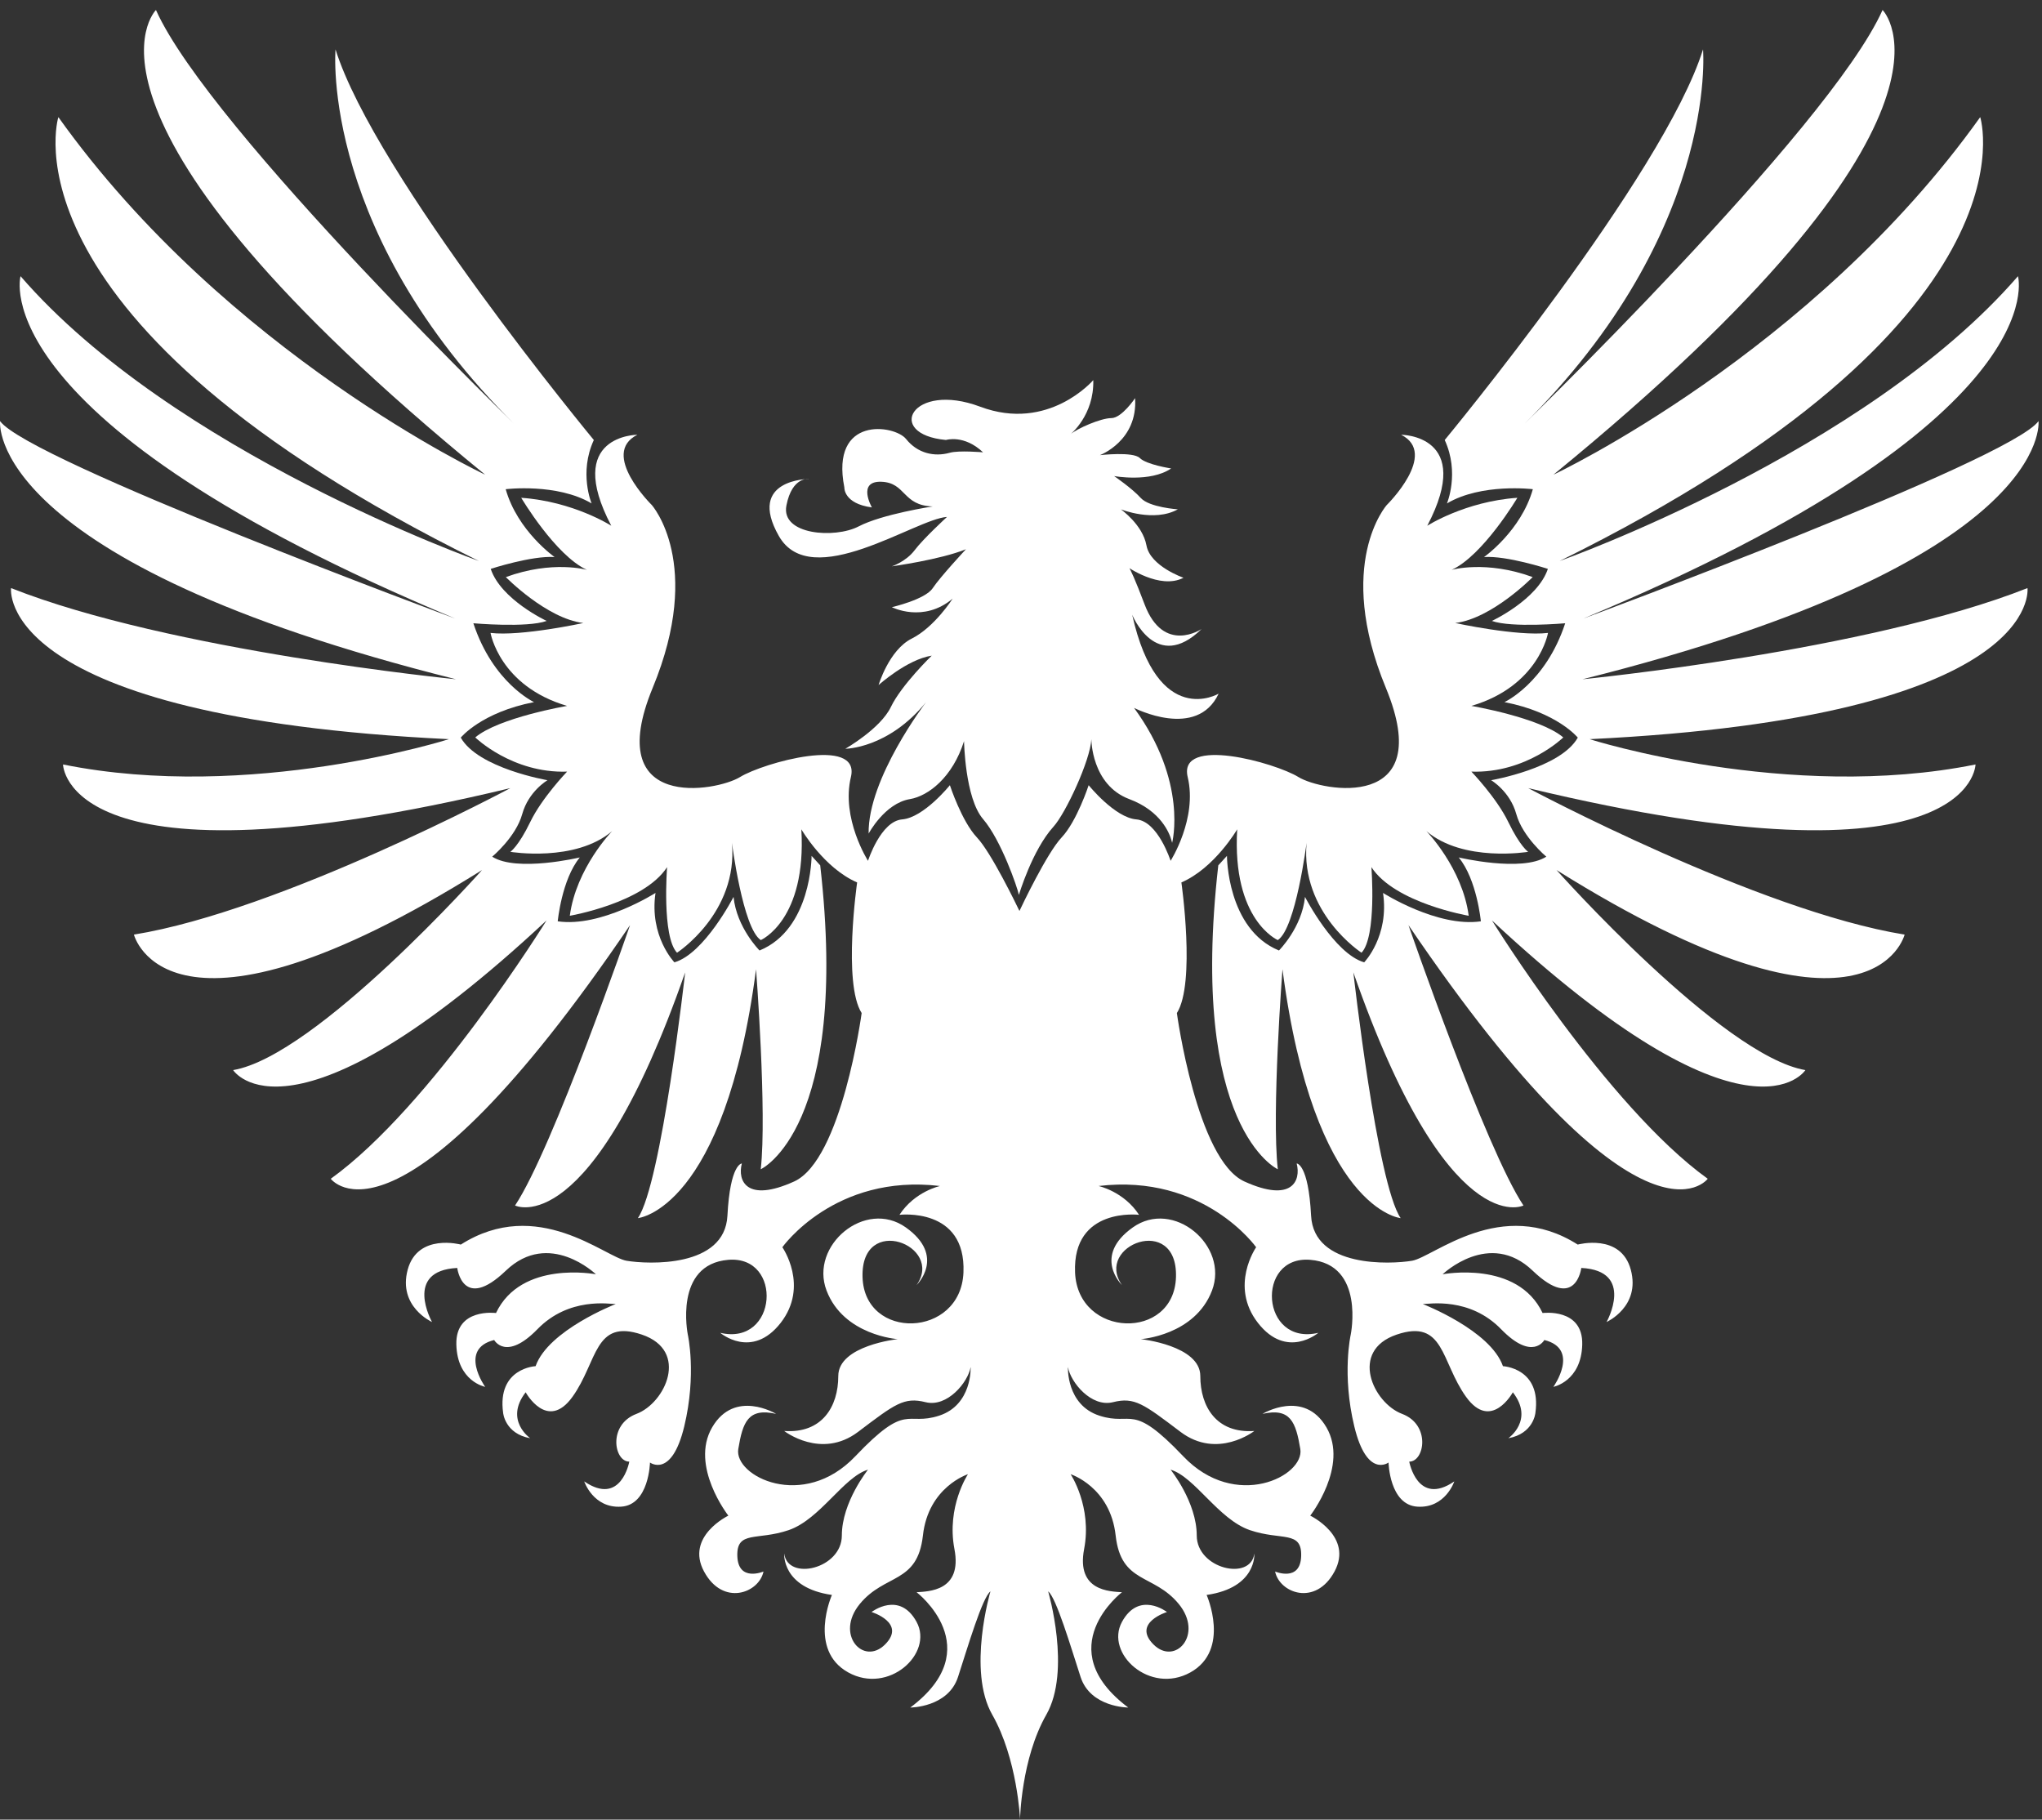 <svg xmlns="http://www.w3.org/2000/svg" width="156" height="139" viewBox="0 0 156 139" fill="none"><rect x="0" y="0" width="156" height="139" fill="#333333" stroke="none"/><path d="M83.522 29.036C83.522 29.036 80.106 33.028 74.884 31.068C69.658 29.108 67.552 33.174 72.266 33.609C72.266 33.609 73.648 33.174 75.101 34.552C75.101 34.552 73.263 34.39 72.565 34.584C71.369 34.92 70.091 34.625 69.221 33.536C68.355 32.448 63.416 31.721 64.505 37.236C64.505 37.236 64.432 38.47 66.609 38.761C66.609 38.761 65.448 36.73 67.337 36.801C69.221 36.873 68.93 38.617 71.255 38.687C71.255 38.687 67.407 39.267 65.594 40.213C63.781 41.156 59.641 40.867 60.078 38.617C60.513 36.366 61.818 36.584 61.818 36.584C61.818 36.584 57.027 36.584 59.497 40.937C61.964 45.293 69.946 39.633 72.345 39.488C72.345 39.488 70.53 41.156 69.877 42.027C69.221 42.899 68.135 43.261 68.135 43.261C68.135 43.261 71.835 42.753 73.794 41.956C73.794 41.956 71.835 44.059 71.255 44.929C70.676 45.801 68.135 46.381 68.135 46.381C68.135 46.381 70.53 47.615 72.778 45.73C72.778 45.73 71.398 47.906 69.658 48.778C67.914 49.647 67.119 52.332 67.119 52.332C67.119 52.332 69.292 50.373 71.18 50.084C71.18 50.084 68.861 52.332 68.06 54.003C67.259 55.672 64.578 57.197 64.578 57.197C64.578 57.197 67.841 57.197 70.745 53.64C70.745 53.64 66.287 59.465 66.36 63.675C66.36 63.675 67.588 61.362 69.514 61.043C70.924 60.807 72.778 59.373 73.648 56.615C73.648 56.615 73.721 60.968 75.101 62.566C76.477 64.163 77.728 67.8 77.84 68.362C77.84 68.362 78.85 64.944 80.485 63.144C81.408 62.131 83.302 58.066 83.374 56.472C83.374 56.472 83.374 59.955 86.275 61.043C88.694 61.949 89.349 63.656 89.498 64.207C89.531 64.317 89.546 64.381 89.546 64.381C89.546 64.381 90.778 59.736 86.637 54.075C86.637 54.075 91.431 56.543 93.098 52.988C93.098 52.988 88.452 55.743 86.495 46.96C86.495 46.96 88.307 51.462 91.796 48.05C91.796 48.05 88.892 50.011 87.44 46.163C85.986 42.318 86.064 43.261 86.064 43.261C86.064 43.261 88.601 45.076 90.415 44.134C90.415 44.134 87.875 43.261 87.585 41.664C87.291 40.067 85.625 38.907 85.625 38.907C85.625 38.907 88.165 39.921 89.981 38.907C89.981 38.907 87.803 38.761 87.147 38.037C86.495 37.31 85.114 36.366 85.114 36.366C85.114 36.366 87.875 36.873 89.471 35.785C89.471 35.785 87.585 35.496 87.076 34.988C86.567 34.479 84.028 34.768 84.028 34.768C84.028 34.768 86.931 33.681 86.716 30.414C86.716 30.414 85.7 31.939 84.896 31.939C84.096 31.939 82.284 32.737 81.778 33.174C81.778 33.174 83.593 31.721 83.522 29.036Z" fill="white"></path><path d="M83.797 110.969C83.797 110.969 87.606 111.429 87.81 113.765C88.014 116.1 88.216 117.47 89.28 118.488C89.28 118.488 87.147 117.522 86.438 115.034C85.729 112.548 85.368 111.63 83.797 110.969Z" fill="white" stroke="white" stroke-width="0.572"></path><path d="M110.37 33.612C110.37 33.612 127.098 13.398 130.104 3.772C130.104 3.772 131.363 18.176 115.599 33.216C115.599 33.216 139.731 9.909 143.82 0.764C143.82 0.764 152.122 8.946 118.676 36.26C118.676 36.26 138.408 26.994 151.28 8.946C151.28 8.946 156.213 24.564 119.151 42.854C119.151 42.854 142.498 34.575 154.165 21.097C154.165 21.097 157.296 32.09 120.961 47.25C120.961 47.25 153.565 35.175 155.734 32.168C155.734 32.168 156.997 42.863 120.897 51.888C120.897 51.888 142.741 49.735 154.891 44.923C154.891 44.923 156.213 54.78 121.44 56.464C121.44 56.464 136.602 61.286 150.921 58.397C150.921 58.397 150.8 68.384 116.75 60.203C116.75 60.203 134.319 69.587 145.505 71.393C145.505 71.393 142.977 81.504 118.914 66.463C118.914 66.463 131.549 80.658 137.923 81.743C137.923 81.743 133.592 88.599 113.979 70.311C113.979 70.311 122.767 84.509 130.464 90.045C130.464 90.045 125.412 96.901 107.603 70.671C107.603 70.671 113.498 87.756 116.386 92.087C116.386 92.087 110.612 94.977 103.391 74.279C103.391 74.279 105.196 90.404 107.004 93.051C107.004 93.051 100.386 92.449 97.975 74.041C97.975 74.041 97.134 84.988 97.619 89.319C97.619 89.319 90.785 86.197 93.072 66.103L93.734 65.379C93.734 65.379 93.734 70.979 97.707 72.606C97.707 72.606 99.46 70.861 99.696 68.513C99.696 68.513 101.927 72.849 104.218 73.511C104.218 73.511 106.145 71.522 105.658 68.21C105.658 68.21 109.817 70.861 113.132 70.378C113.132 70.378 112.832 67.186 111.44 65.499C111.44 65.499 116.259 66.644 118.131 65.44C118.131 65.44 116.322 63.934 115.838 62.186C115.357 60.441 113.915 59.599 113.915 59.599C113.915 59.599 119.216 58.693 120.537 56.345C120.537 56.345 118.972 54.417 114.935 53.633C114.935 53.633 118.07 52.188 119.575 47.61C119.575 47.61 115.478 47.974 113.973 47.432C113.973 47.432 117.467 45.804 118.251 43.456C118.251 43.456 115.119 42.432 113.373 42.552C113.373 42.552 116.198 40.565 117.103 37.369C117.103 37.369 113.188 36.888 110.541 38.456C110.541 38.456 111.526 36.116 110.37 33.612Z" fill="white"></path><path d="M124.586 96.993C123.831 94.175 120.531 95.071 120.531 95.071C114.68 91.353 109.518 96.032 107.868 96.308C106.218 96.581 100.367 96.857 100.162 92.867C99.955 88.876 99.06 88.876 99.06 88.876C99.403 90.183 98.715 91.904 95.07 90.253C91.426 88.601 89.908 77.386 89.908 77.386C91.355 75.115 90.253 67.408 90.253 67.408C92.797 66.308 94.517 63.35 94.517 63.35C94.108 70.3 97.619 71.812 97.619 71.812C98.992 70.918 99.817 64.381 99.817 64.381C99.338 69.749 104.014 72.777 104.014 72.777C105.185 71.538 104.769 66.239 104.769 66.239C106.559 68.991 112.203 69.954 112.203 69.954C111.723 66.308 108.97 63.486 108.97 63.486C111.789 65.895 116.745 65.07 116.745 65.07C116.745 65.07 116.127 64.656 115.23 62.798C114.334 60.942 112.408 58.943 112.408 58.943C116.608 59.083 119.428 56.331 119.428 56.331C117.643 54.816 112.408 53.923 112.408 53.923C117.566 52.408 118.261 48.348 118.261 48.348C115.92 48.623 111.172 47.592 111.172 47.592C113.991 47.248 117.09 44.083 117.09 44.083C113.512 42.775 110.898 43.532 110.898 43.532C113.304 42.432 115.92 38.026 115.92 38.026C111.931 38.302 109.037 40.161 109.037 40.161C112.687 33.211 107.04 33.211 107.04 33.211C109.93 34.656 105.942 38.578 105.942 38.578C105.942 38.578 101.951 43.051 105.875 52.547C109.798 62.041 100.988 60.46 99.197 59.358C97.412 58.258 89.981 56.193 90.735 59.358C91.493 62.523 89.429 65.757 89.429 65.757C89.429 65.757 88.464 62.732 86.814 62.593C85.16 62.456 83.169 59.98 83.169 59.98C83.169 59.98 82.272 62.732 81.104 63.971C79.983 65.157 78.039 69.249 77.881 69.587C77.644 69.096 75.729 65.131 74.633 63.971C73.464 62.732 72.567 59.98 72.567 59.98C72.567 59.98 70.576 62.456 68.92 62.593C67.276 62.732 66.312 65.757 66.312 65.757C66.312 65.757 64.246 62.523 65.005 59.358C65.76 56.193 58.328 58.258 56.535 59.358C54.75 60.46 45.942 62.041 49.861 52.547C53.786 43.051 49.794 38.578 49.794 38.578C49.794 38.578 45.802 34.656 48.694 33.211C48.694 33.211 43.048 33.211 46.699 40.161C46.699 40.161 43.809 38.302 39.819 38.026C39.819 38.026 42.431 42.432 44.84 43.532C44.84 43.532 42.224 42.775 38.644 44.083C38.644 44.083 41.745 47.248 44.563 47.592C44.563 47.592 39.819 48.623 37.475 48.348C37.475 48.348 38.165 52.408 43.324 53.923C43.324 53.923 38.093 54.816 36.307 56.331C36.307 56.331 39.13 59.083 43.324 58.943C43.324 58.943 41.398 60.942 40.505 62.798C39.606 64.656 38.989 65.07 38.989 65.07C38.989 65.07 43.945 65.895 46.766 63.486C46.766 63.486 44.016 66.308 43.531 69.954C43.531 69.954 49.176 68.991 50.963 66.239C50.963 66.239 50.551 71.538 51.721 72.777C51.721 72.777 56.402 69.749 55.917 64.381C55.917 64.381 56.749 70.918 58.121 71.812C58.121 71.812 61.628 70.3 61.219 63.35C61.219 63.35 62.937 66.308 65.481 67.408C65.481 67.408 64.378 75.115 65.827 77.386C65.827 77.386 64.313 88.601 60.666 90.253C57.021 91.904 56.329 90.183 56.674 88.876C56.674 88.876 55.781 88.876 55.572 92.867C55.367 96.857 49.517 96.581 47.868 96.308C46.216 96.032 41.056 91.353 35.205 95.071C35.205 95.071 31.903 94.175 31.145 96.993C30.388 99.817 33.005 100.986 33.005 100.986C33.005 100.986 30.802 97.066 34.932 96.857C34.932 96.857 35.344 100.23 38.644 97.066C41.95 93.897 45.526 97.341 45.526 97.341C45.526 97.341 39.819 96.236 37.892 100.301C37.892 100.301 34.792 99.887 34.863 102.706C34.932 105.529 37.063 105.939 37.063 105.939C37.063 105.939 35 103.049 37.753 102.361C37.753 102.361 38.644 104.01 41.056 101.537C43.465 99.059 46.559 99.614 47.039 99.614C47.039 99.614 41.883 101.608 40.917 104.36C40.917 104.36 37.958 104.496 38.439 107.936C38.439 107.936 38.577 109.516 40.505 109.864C40.505 109.864 38.51 108.487 40.159 106.355C40.159 106.355 41.813 109.379 43.738 106.697C45.664 104.01 45.388 100.711 49.038 101.949C52.682 103.188 50.825 107.177 48.624 108.004C46.421 108.832 46.904 111.652 48.075 111.652C48.075 111.652 47.458 115.092 44.633 113.163C44.633 113.163 45.319 115.23 47.458 115.092C49.587 114.956 49.656 111.72 49.656 111.72C49.656 111.72 51.308 112.958 52.272 108.967C53.234 104.977 52.546 101.949 52.546 101.949C52.546 101.949 51.448 96.581 55.643 96.236C59.842 95.891 59.422 102.844 55.022 101.812C55.022 101.812 57.432 103.877 59.637 101.057C61.835 98.234 59.769 95.274 59.769 95.274C59.769 95.274 63.761 89.634 71.811 90.597C71.811 90.597 69.884 91.008 68.715 92.799C68.715 92.799 73.81 92.18 73.604 97.203C73.397 102.223 66.032 102.432 65.894 97.548C65.76 92.662 72.155 95.137 70.024 98.164C70.024 98.164 72.297 95.963 69.201 93.761C66.103 91.56 61.835 95.137 63.144 98.58C64.452 102.02 68.582 102.294 68.582 102.294C68.582 102.294 64.041 102.778 64.041 105.112C64.041 107.455 62.799 109.516 59.909 109.31C59.909 109.31 62.734 111.51 65.554 109.379C68.37 107.248 69.06 106.697 70.714 107.111C72.362 107.522 73.948 105.599 74.154 104.427C74.154 104.427 74.288 107.317 71.743 108.142C69.201 108.967 69.332 107.044 65.345 111.24C61.356 115.437 56.057 112.752 56.402 110.686C56.743 108.622 57.159 107.522 59.292 108.004C59.292 108.004 56.122 106.079 54.404 109.035C52.682 111.995 55.643 115.778 55.643 115.778C55.643 115.778 52.339 117.361 53.786 120.046C55.229 122.727 57.986 121.696 58.328 120.046C58.328 120.046 56.402 120.869 56.329 118.877C56.262 116.883 57.843 117.706 60.256 116.883C62.658 116.054 64.452 112.819 66.312 112.266C66.312 112.266 64.313 114.745 64.313 117.295C64.313 119.838 60.181 120.804 59.909 118.672C59.909 118.672 59.704 121.284 63.555 121.836C63.555 121.836 61.699 126.029 64.798 127.752C67.893 129.47 71.331 126.307 70.024 123.897C68.715 121.491 66.584 123.139 66.584 123.139C66.584 123.139 69.267 123.968 67.613 125.62C65.967 127.269 63.761 124.863 65.687 122.522C67.613 120.184 70.091 121.008 70.507 117.295C70.919 113.576 73.948 112.613 73.948 112.613C73.948 112.613 72.297 115.092 72.914 118.326C73.535 121.562 70.919 121.562 70.024 121.628C70.024 121.628 75.597 125.896 69.545 130.436C69.545 130.436 72.435 130.436 73.19 128.095C73.948 125.759 75.045 122.041 75.666 121.562C75.666 121.562 73.876 127.616 75.804 130.983C77.728 134.361 77.928 138.969 77.928 138.969C77.928 138.969 78.006 134.361 79.934 130.983C81.86 127.616 80.075 121.562 80.075 121.562C80.691 122.041 81.791 125.759 82.55 128.095C83.305 130.436 86.193 130.436 86.193 130.436C80.139 125.896 85.712 121.628 85.712 121.628C84.821 121.562 82.205 121.562 82.823 118.326C83.441 115.092 81.791 112.613 81.791 112.613C81.791 112.613 84.821 113.576 85.231 117.295C85.645 121.008 88.123 120.184 90.049 122.522C91.974 124.863 89.774 127.269 88.123 125.62C86.468 123.968 89.151 123.139 89.151 123.139C89.151 123.139 87.019 121.491 85.712 123.897C84.403 126.307 87.844 129.47 90.942 127.752C94.038 126.029 92.181 121.836 92.181 121.836C96.032 121.284 95.827 118.672 95.827 118.672C95.553 120.804 91.426 119.838 91.426 117.295C91.426 114.745 89.429 112.266 89.429 112.266C91.284 112.819 93.076 116.054 95.48 116.883C97.893 117.706 99.473 116.883 99.403 118.877C99.338 120.869 97.412 120.046 97.412 120.046C97.752 121.696 100.507 122.727 101.951 120.046C103.397 117.361 100.097 115.778 100.097 115.778C100.097 115.778 103.052 111.995 101.335 109.035C99.61 106.079 96.448 108.004 96.448 108.004C98.582 107.522 98.992 108.622 99.338 110.686C99.678 112.752 94.383 115.437 90.392 111.24C86.402 107.044 86.541 108.967 83.992 108.142C81.446 107.317 81.586 104.427 81.586 104.427C81.791 105.599 83.374 107.522 85.025 107.111C86.674 106.697 87.367 107.248 90.186 109.379C93.007 111.51 95.827 109.31 95.827 109.31C92.937 109.516 91.698 107.455 91.698 105.112C91.698 102.778 87.157 102.294 87.157 102.294C87.157 102.294 91.284 102.02 92.593 98.58C93.901 95.137 89.635 91.56 86.541 93.761C83.441 95.963 85.712 98.164 85.712 98.164C83.582 95.137 89.981 92.662 89.84 97.548C89.703 102.432 82.343 102.223 82.13 97.203C81.926 92.18 87.019 92.799 87.019 92.799C85.852 91.008 83.924 90.597 83.924 90.597C91.974 89.634 95.964 95.274 95.964 95.274C95.964 95.274 93.901 98.234 96.103 101.057C98.303 103.877 100.714 101.812 100.714 101.812C96.309 102.844 95.896 95.891 100.097 96.236C104.292 96.581 103.19 101.949 103.19 101.949C103.19 101.949 102.5 104.977 103.464 108.967C104.429 112.958 106.078 111.72 106.078 111.72C106.078 111.72 106.149 114.956 108.282 115.092C110.418 115.23 111.103 113.163 111.103 113.163C108.282 115.092 107.66 111.652 107.66 111.652C108.837 111.652 109.314 108.832 107.113 108.004C104.911 107.177 103.052 103.188 106.697 101.949C110.347 100.711 110.07 104.01 111.996 106.697C113.923 109.379 115.575 106.355 115.575 106.355C117.23 108.487 115.23 109.864 115.23 109.864C117.156 109.516 117.297 107.936 117.297 107.936C117.782 104.496 114.819 104.36 114.819 104.36C113.857 101.608 108.696 99.614 108.696 99.614C109.178 99.614 112.275 99.059 114.68 101.537C117.09 104.01 117.981 102.361 117.981 102.361C120.738 103.049 118.673 105.939 118.673 105.939C118.673 105.939 120.804 105.529 120.876 102.706C120.943 99.887 117.848 100.301 117.848 100.301C115.92 96.236 110.209 97.341 110.209 97.341C110.209 97.341 113.79 93.897 117.09 97.066C120.391 100.23 120.804 96.857 120.804 96.857C124.934 97.066 122.735 100.986 122.735 100.986C122.735 100.986 125.346 99.817 124.586 96.993Z" fill="white"></path><path d="M45.366 33.612C45.366 33.612 28.642 13.398 25.632 3.772C25.632 3.772 24.372 18.176 40.139 33.216C40.139 33.216 16.005 9.909 11.914 0.764C11.914 0.764 3.61 8.946 37.063 36.26C37.063 36.26 17.332 26.994 4.459 8.946C4.459 8.946 -0.474 24.564 36.584 42.854C36.584 42.854 13.236 34.575 1.569 21.097C1.569 21.097 -1.557 32.09 34.777 47.25C34.777 47.25 2.167 35.175 0.005 32.168C0.005 32.168 -1.258 42.863 34.838 51.888C34.838 51.888 12.998 49.735 0.845 44.923C0.845 44.923 -0.478 54.78 34.296 56.464C34.296 56.464 19.131 61.286 4.815 58.397C4.815 58.397 4.937 68.384 38.989 60.203C38.989 60.203 21.421 69.587 10.231 71.393C10.231 71.393 12.763 81.504 36.825 66.463C36.825 66.463 24.189 80.658 17.811 81.743C17.811 81.743 22.142 88.599 41.753 70.311C41.753 70.311 32.968 84.509 25.269 90.045C25.269 90.045 30.327 96.901 48.131 70.671C48.131 70.671 42.237 87.756 39.348 92.087C39.348 92.087 45.122 94.977 52.343 74.279C52.343 74.279 50.539 90.404 48.732 93.051C48.732 93.051 55.354 92.449 57.759 74.041C57.759 74.041 58.6 84.988 58.118 89.319C58.118 89.319 64.949 86.197 62.661 66.103L62.002 65.379C62.002 65.379 62.002 70.979 58.027 72.606C58.027 72.606 56.279 70.861 56.04 68.513C56.04 68.513 53.813 72.849 51.523 73.511C51.523 73.511 49.591 71.522 50.078 68.21C50.078 68.21 45.921 70.861 42.608 70.378C42.608 70.378 42.909 67.186 44.294 65.499C44.294 65.499 39.474 66.644 37.603 65.44C37.603 65.44 39.415 63.934 39.896 62.186C40.379 60.441 41.826 59.599 41.826 59.599C41.826 59.599 36.525 58.693 35.201 56.345C35.201 56.345 36.764 54.417 40.798 53.633C40.798 53.633 37.669 52.188 36.163 47.61C36.163 47.61 40.256 47.974 41.762 47.432C41.762 47.432 38.269 45.804 37.489 43.456C37.489 43.456 40.62 42.432 42.368 42.552C42.368 42.552 39.537 40.565 38.633 37.369C38.633 37.369 42.546 36.888 45.196 38.456C45.196 38.456 44.208 36.116 45.366 33.612Z" fill="white"></path></svg>